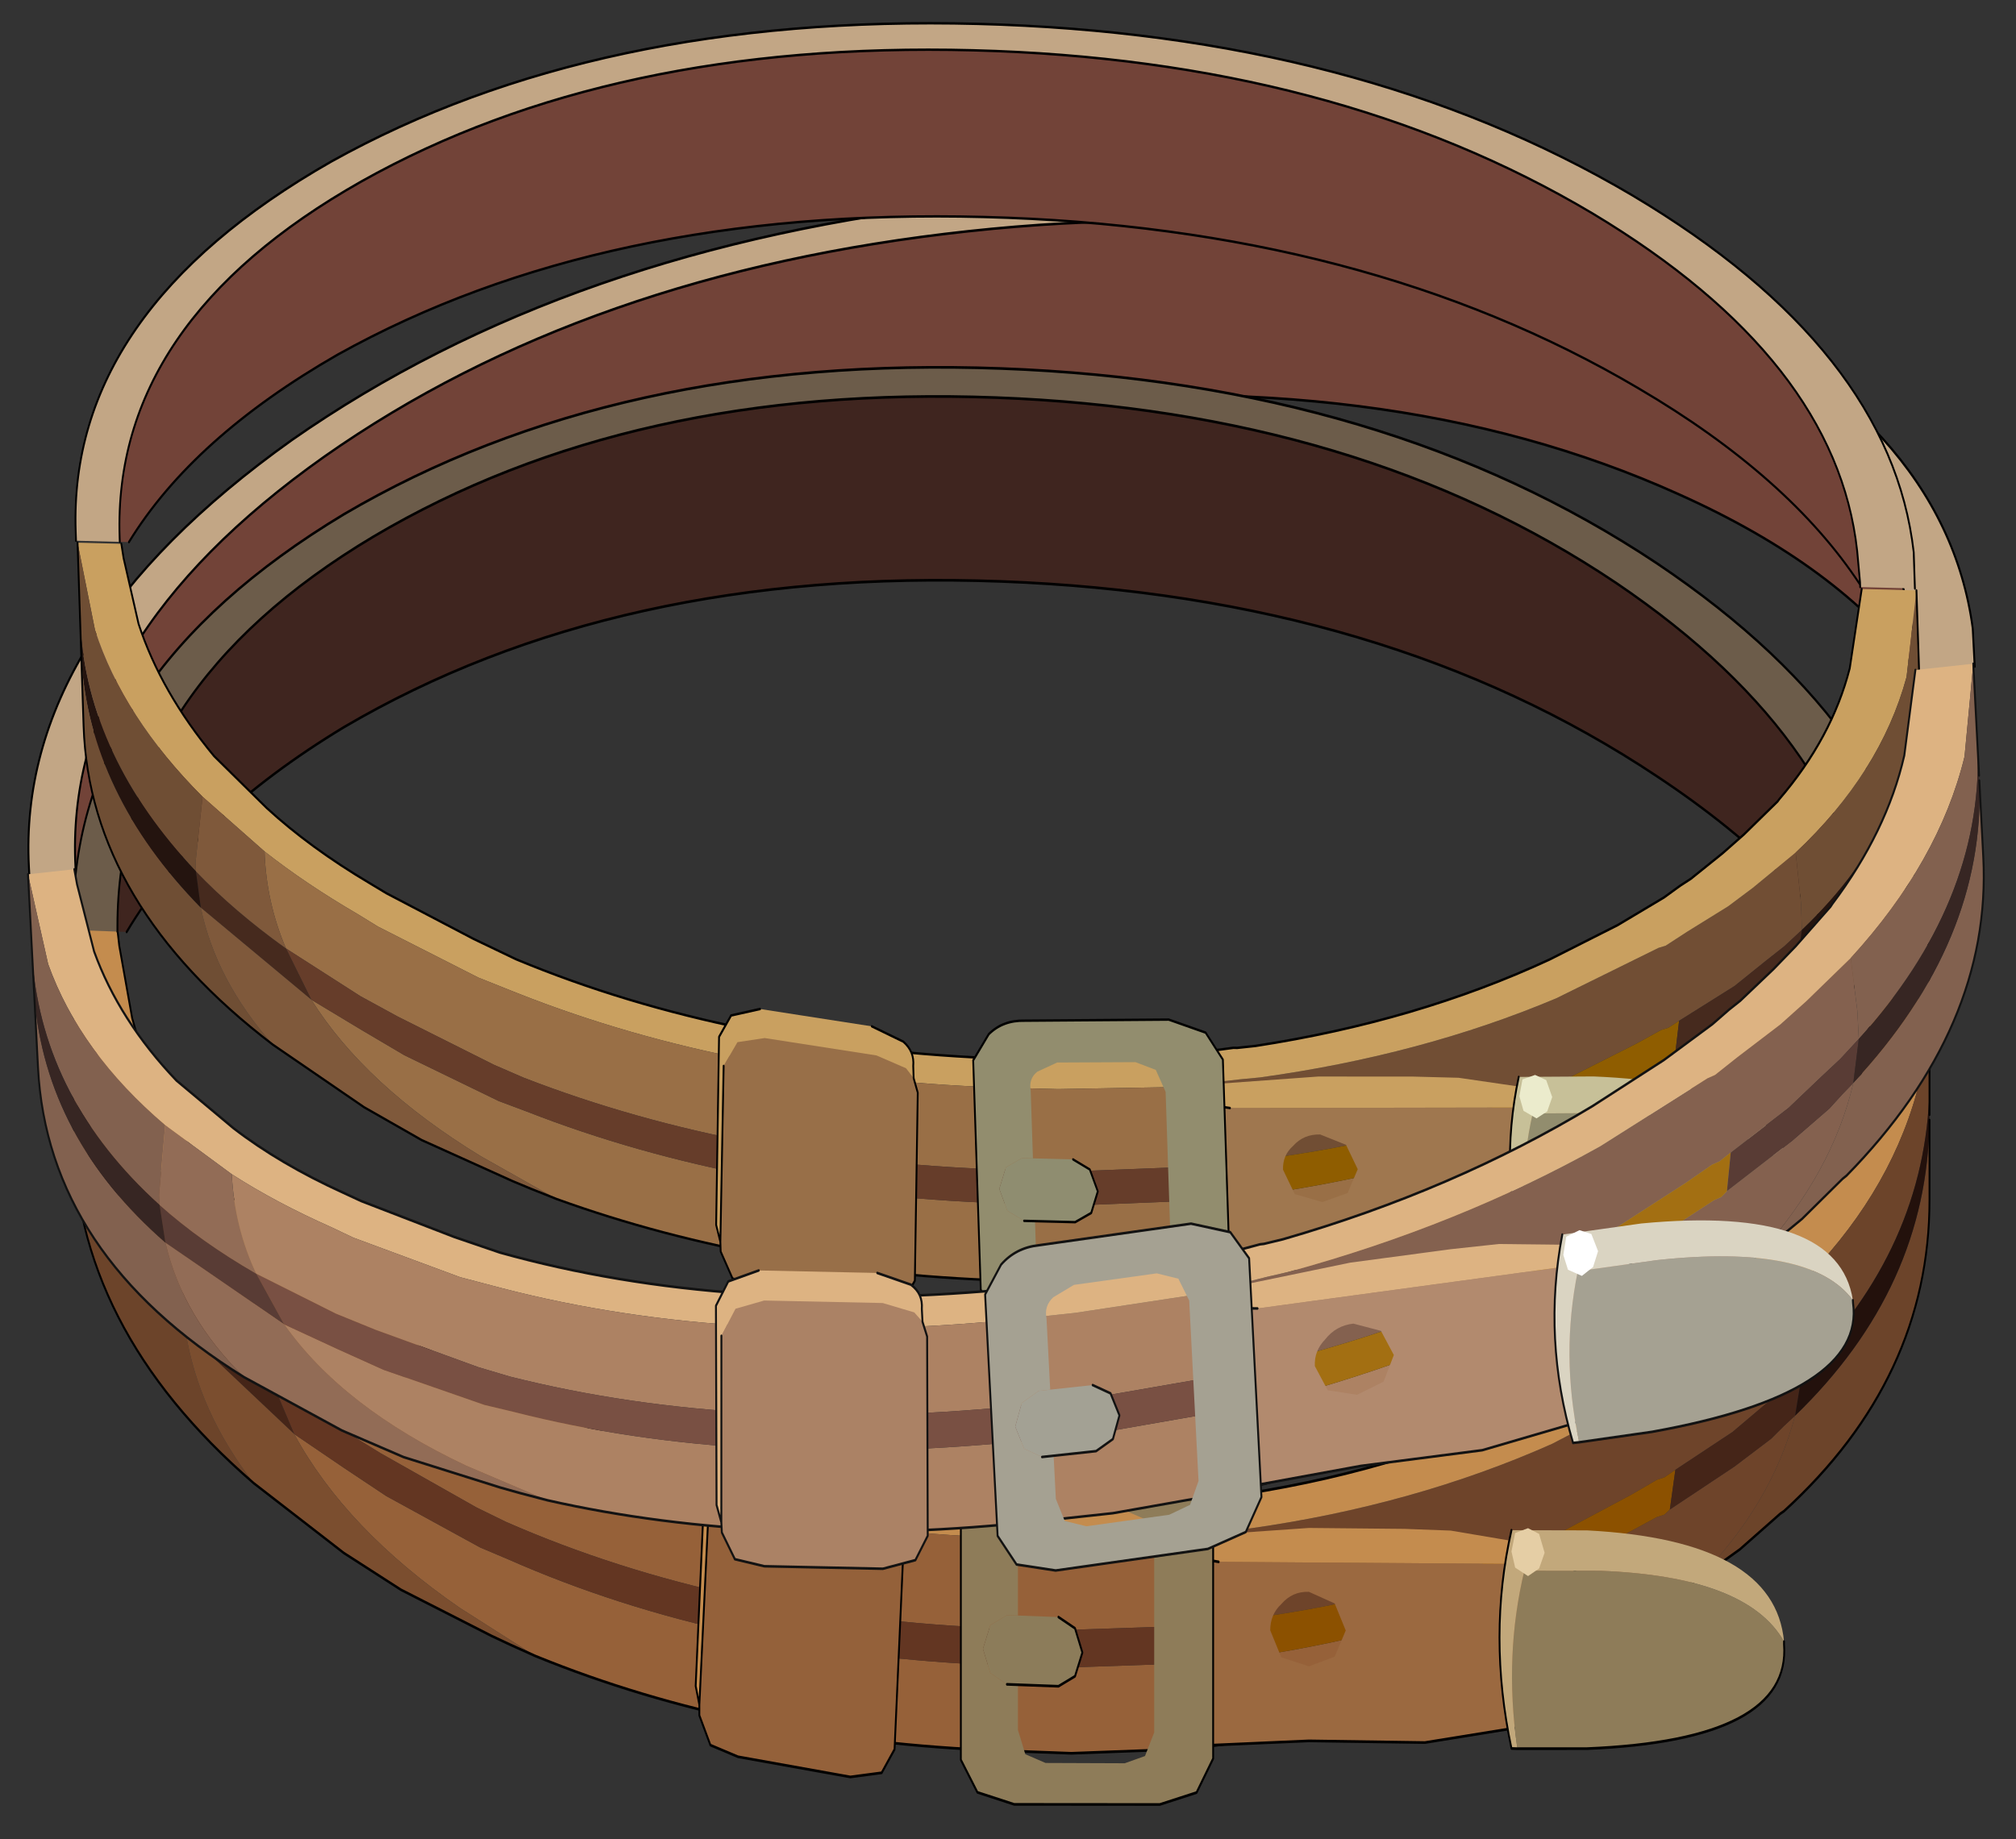 <?xml version="1.0"?>
<svg xmlns="http://www.w3.org/2000/svg" xmlns:xlink="http://www.w3.org/1999/xlink" width="46.8px" height="42.7px"><rect width="100%" height="100%" fill="#333333" stroke="none"/><g transform="matrix(1, 0, 0, 1, -251.55, -178.6)"><use xlink:href="#object-0" width="50.4" height="15.8" transform="matrix(0.855, 0.032, 0, 1.236, 253.25, 200.15)"/><use xlink:href="#object-1" width="50.4" height="11.2" transform="matrix(0.896, -0.097, 0.061, 1.18, 251.55, 185.75)"/><use xlink:href="#object-2" width="50.4" height="11.2" transform="matrix(0.855, 0.032, 0, 1.236, 253.25, 186.35)"/><use xlink:href="#object-3" width="50.4" height="15.8" transform="matrix(0.847, 0.022, 0.037, 1.121, 253.35, 191.2)"/><use xlink:href="#object-4" width="50.4" height="15.8" transform="matrix(0.896, -0.097, 0.061, 1.18, 252.2, 198.9)"/><use xlink:href="#object-5" width="50.4" height="11.2" transform="matrix(0.847, 0.022, 0.037, 1.121, 252.9, 178.6)"/></g><defs><g transform="matrix(1, 0, 0, 1, 25.2, 7.4)" id="object-0"><path fill-rule="evenodd" fill="#6e442a" stroke="none" d="M4.25 3.3L4.8 3.25L6.2 3.1L6.75 3.05Q11.2 2.5 14.95 1.25L17.8 0.15L18 0.1L18.3 -0.05L18.6 -0.2L19.75 -0.75L20.45 -1.15L21.25 -1.65L21.65 -1.9L21.75 -0.85L21.75 -0.3L21.25 0.05L20.75 0.35L19.85 0.9L18.3 1.65L18 1.8L17.8 1.85L17.1 2.15L15.2 2.9Q11.5 4.15 7.1 4.7L6.6 4.75L6.2 4.8L4.8 4.95L4.55 4.95L4.25 3.3M18.9 3.7L18 4.1L17.9 4.15L17.8 4.15L15.55 5.05Q11.9 6.35 7.6 6.95L7.15 7L6.95 7Q10.1 6.35 12.75 5.1Q14.55 4.3 15.8 3.35L17.8 2.55L18 2.5L18.15 2.4L19.9 1.55L20.9 1L21.25 0.75L21.55 0.55Q20.9 2.25 18.9 3.7"/><path fill-rule="evenodd" fill="#c48c4e" stroke="none" d="M21.65 -1.9L21.25 -1.65L20.45 -1.15L19.75 -0.75L18.6 -0.2L18.3 -0.05L18 0.1L17.8 0.15L14.95 1.25Q11.2 2.5 6.75 3.05L6.2 3.1L4.8 3.25L4.25 3.3L1.2 3.4L0.8 3.4L0 3.4Q-7.55 3.4 -13.55 1.7L-14.6 1.4L-17.3 0.4L-17.85 0.15Q-19.25 -0.45 -20.35 -1.1L-22 -2.2Q-24.1 -3.8 -24.8 -5.6L-25.2 -7.4L-24 -7.4L-23.95 -7.1L-23.6 -5.75Q-23.05 -4.35 -21.65 -3.05L-20.25 -2Q-19.1 -1.2 -17.5 -0.5L-17.05 -0.3L-14.7 0.6L-13.55 1Q-7.7 2.75 -0.15 2.8L0.8 2.8L1.1 2.8L4.15 2.65L4.8 2.6L6.05 2.45L6.15 2.45L6.65 2.4Q11.1 1.8 14.8 0.45L16.7 -0.3L18 -0.9L18.45 -1.15L18.75 -1.3L19.65 -1.85L20.25 -2.25L21.2 -2.95L21.25 -3Q22.75 -4.3 23.3 -5.75L23.7 -7.4L25.2 -7.4L24.85 -5.6Q24.05 -3.6 21.65 -1.9"/><path fill-rule="evenodd" fill="#966139" stroke="none" d="M4.25 3.3L4.55 4.95L1.5 5.1L0.8 5.1L0 5.1Q-7.5 5.1 -13.45 3.45L-14.25 3.2L-16.85 2.25L-17.85 1.85L-19.85 0.9Q-20.35 -0.05 -20.35 -1.1Q-19.25 -0.45 -17.85 0.15L-17.3 0.4L-14.6 1.4L-13.55 1.7Q-7.55 3.4 0 3.4L0.8 3.4L1.2 3.4L4.25 3.3M6.95 7L6.25 7.1L4.95 7.25L4.8 7.25L1.9 7.4L0.8 7.4L0 7.4Q-7 7.4 -12.65 5.95L-14.7 5.1Q-17.8 3.7 -19.2 1.95L-17.85 2.55L-16.7 3.05L-14.15 3.95L-13.4 4.15Q-7.5 5.8 0 5.8L0.8 5.8L1.65 5.8L4.65 5.65L4.8 5.65L6.2 5.5L6.75 5.45L7.25 5.4Q11.6 4.8 15.3 3.55L15.8 3.35Q14.55 4.3 12.75 5.1Q10.1 6.35 6.95 7"/><path fill-rule="evenodd" fill="#633622" stroke="none" d="M4.55 4.95L4.8 4.95L6.2 4.8L6.2 5.5L4.8 5.65L4.65 5.65L1.65 5.8L0.8 5.8L0 5.8Q-7.5 5.8 -13.4 4.15L-14.15 3.95L-16.7 3.05L-17.85 2.55L-19.2 1.95L-19.85 0.9L-17.85 1.85L-16.85 2.25L-14.25 3.2L-13.45 3.45Q-7.5 5.1 0 5.1L0.8 5.1L1.5 5.1L4.55 4.95"/><path fill-rule="evenodd" fill="#8c5100" stroke="none" d="M6.2 4.8L6.6 4.75L7.1 4.7Q11.5 4.15 15.2 2.9L17.1 2.15L17.8 1.85L18 1.8L18.3 1.65L18.15 2.4L18 2.5L17.8 2.55L15.8 3.35L15.3 3.55Q11.6 4.8 7.25 5.4L6.75 5.45L6.2 5.5L6.2 4.8"/><path fill-rule="evenodd" fill="#452518" stroke="none" d="M18.3 1.65L19.85 0.9L20.75 0.35L21.25 0.05L21.75 -0.3L21.55 0.55L21.25 0.75L20.9 1L19.9 1.55L18.15 2.4L18.3 1.65M-22.25 -0.65Q-21.25 0.15 -19.85 0.9L-19.2 1.95L-22.15 0.1L-22.25 -0.65"/><path fill-rule="evenodd" fill="#6c442a" stroke="none" d="M21.75 -0.3L21.75 -0.85L21.65 -1.9Q24.05 -3.6 24.85 -5.6L25.2 -7.4L25.2 -5.7Q25.1 -2.7 21.75 -0.3M-25.2 -7.4L-24.8 -5.6Q-24.1 -3.8 -22 -2.2L-22.25 -0.85L-22.25 -0.65Q-25.1 -2.95 -25.2 -5.7L-25.2 -7.4M25.2 -5.1L25.2 -3.6Q25.2 -0.25 21.25 2.35L21.15 2.4L20.05 3.1L18.9 3.7Q20.9 2.25 21.55 0.55Q25.15 -1.95 25.2 -5.1M-20.3 2.9Q-25.2 0.1 -25.2 -3.6L-25.2 -3.9L-25.2 -5Q-25.1 -2.2 -22.15 0.1Q-21.8 1.6 -20.3 2.9"/><path fill-rule="evenodd" fill="#7b4e2f" stroke="none" d="M-22 -2.2L-20.35 -1.1Q-20.35 -0.05 -19.85 0.9Q-21.25 0.15 -22.25 -0.65L-22.25 -0.85L-22 -2.2M-12.65 5.95L-13.35 5.75L-13.85 5.6L-16.3 4.8L-17.85 4.15L-20.3 2.9Q-21.8 1.6 -22.15 0.1L-19.2 1.95Q-17.8 3.7 -14.7 5.1L-12.65 5.95"/><path fill-rule="evenodd" fill="#23110c" stroke="none" d="M25.2 -5.7L25.2 -5.2L25.2 -5.1Q25.15 -1.95 21.55 0.55L21.75 -0.3Q25.1 -2.7 25.2 -5.7M-25.2 -5L-25.2 -5.7Q-25.1 -2.95 -22.25 -0.65L-22.15 0.1Q-25.1 -2.2 -25.2 -5"/><path fill="none" stroke="#000000" stroke-width="0.05" stroke-linecap="round" stroke-linejoin="round" d="M23.7 -7.4L23.3 -5.75Q22.75 -4.3 21.25 -3L21.2 -2.95L20.25 -2.25L19.65 -1.85L18.75 -1.3L18.45 -1.15L18 -0.9L16.7 -0.3L14.8 0.45Q11.1 1.8 6.65 2.4L6.15 2.45L6.05 2.45L4.8 2.6L4.15 2.65L1.1 2.8L0.8 2.8L-0.15 2.8Q-7.7 2.75 -13.55 1L-14.7 0.6L-17.05 -0.3L-17.5 -0.5Q-19.1 -1.2 -20.25 -2L-21.65 -3.05Q-23.05 -4.35 -23.6 -5.75L-23.95 -7.1L-24 -7.4M25.2 -5.7L25.2 -5.2M25.2 -5.1L25.2 -3.6Q25.2 -0.25 21.25 2.35L21.15 2.4L20.05 3.1L18.9 3.7L18 4.1L17.9 4.15L17.8 4.15L15.55 5.05Q11.9 6.35 7.6 6.95L7.15 7L6.95 7L6.25 7.1L4.95 7.25L4.8 7.25L1.9 7.4L0.8 7.4L0 7.4Q-7 7.4 -12.65 5.95L-13.35 5.75L-13.85 5.6L-16.3 4.8L-17.85 4.15L-20.3 2.9Q-25.2 0.1 -25.2 -3.6L-25.2 -3.9L-25.2 -5L-25.2 -5.7L-25.2 -7.4M25.2 -7.4L25.2 -5.7"/><path fill-rule="evenodd" fill="#9b6940" stroke="none" d="M15.45 3.5L15.6 3.65L15.7 3.85L15.7 5.85Q15.65 6.2 14.4 6.55L11.5 6.95L8.35 7L4.8 7.2L4.8 3.6L5.9 3.7L15.45 3.5M12.2 2.95L10.95 2.95L11.5 2.95L12.2 2.95M9.05 5.4L9.35 4.9L9.05 4.4L8.35 4.2Q7.9 4.2 7.6 4.45Q7.3 4.65 7.3 4.95L7.6 5.45L8.35 5.6L9.05 5.4"/><path fill-rule="evenodd" fill="#c48c4e" stroke="none" d="M15.45 3.5L5.9 3.7L4.8 3.6L4.8 3.3L5.65 3.2L8.35 3L10.95 2.95L12.2 2.95L14.4 3.15L15.45 3.5M-3.85 2.2L-3 2.5Q-2.7 2.7 -2.75 3L-2.75 3.25L-2.95 3.05L-3.75 2.8L-6.8 2.5L-7.55 2.6L-7.95 3.1L-8.2 6.75L-8.3 6.4L-8.05 2.5L-7.7 2.05L-6.9 1.9L-3.85 2.2"/><path fill-rule="evenodd" fill="#94613a" stroke="none" d="M-8.2 6.75L-7.95 3.1L-7.55 2.6L-6.8 2.5L-3.75 2.8L-2.95 3.05L-2.75 3.25L-2.65 3.55L-2.9 7.45L-3.25 7.9L-4.1 8L-7.15 7.7L-7.9 7.5L-8.2 6.95L-8.2 6.75"/><path fill="none" stroke="#000000" stroke-width="0.05" stroke-linecap="round" stroke-linejoin="round" d="M4.8 7.2L8.35 7L11.5 6.95L14.4 6.55Q15.65 6.2 15.7 5.85L15.7 3.85L15.6 3.65L15.45 3.5M5.9 3.7L4.8 3.6M-2.75 3.25L-2.75 3Q-2.7 2.7 -3 2.5L-3.85 2.2M-6.9 1.9L-7.7 2.05L-8.05 2.5L-8.3 6.4L-8.2 6.75L-7.95 3.1M-2.75 3.25L-2.65 3.55L-2.9 7.45L-3.25 7.9L-4.1 8L-7.15 7.7L-7.9 7.5L-8.2 6.95L-8.2 6.75"/><path fill-rule="evenodd" fill="#8e7c59" stroke="none" d="M21.25 4.8L21.25 4.85Q21.45 6.65 15.9 6.95L14 7L14 6.95Q13.65 5.25 14.2 3.65L16.25 3.6Q20.25 3.6 21.25 4.8"/><path fill-rule="evenodd" fill="#c2a87b" stroke="none" d="M14 7L13.85 7Q13.2 4.9 13.85 2.9L15.9 2.85Q21 2.9 21.25 4.8Q20.25 3.6 16.25 3.6L14.2 3.65Q13.65 5.25 14 6.95L14 7"/><path fill="none" stroke="#000000" stroke-width="0.05" stroke-linecap="round" stroke-linejoin="round" d="M21.25 4.8L21.25 4.85Q21.45 6.65 15.9 6.95L14 7L13.85 7Q13.2 4.9 13.85 2.9"/><path fill-rule="evenodd" fill="#e5cea5" stroke="none" d="M13.95 2.95L14.3 2.85L14.6 2.95L14.75 3.3L14.6 3.6L14.3 3.75L13.95 3.6L13.85 3.3L13.95 2.95"/><path fill-rule="evenodd" fill="#8e7c59" stroke="none" d="M5.3 2.15L5.75 2.7L5.75 7.4L5.3 8.05L4.3 8.3L0.35 8.4L-0.65 8.2L-1.1 7.6L-1.1 2.85L-0.65 2.3Q-0.25 2 0.35 2L4.3 1.9L5.3 2.15M0.45 6.15L0.45 7L0.65 7.45L1.2 7.6L3.35 7.55L3.9 7.4L4.15 6.95L4.15 3.4L3.9 2.95L3.35 2.8L1.2 2.85L0.65 3.05Q0.4 3.2 0.45 3.45L0.45 4.85L0.15 4.85L-0.3 5.05L-0.5 5.5L-0.3 5.95L0.15 6.15L0.45 6.15"/><path fill-rule="evenodd" fill="#8c7c5a" stroke="none" d="M0.45 4.85L1.55 4.85L2 5.05L2.2 5.5L2 5.95L1.55 6.15L0.45 6.15L0.15 6.15L-0.3 5.95L-0.5 5.5L-0.3 5.05L0.15 4.85L0.45 4.85"/><path fill="none" stroke="#000000" stroke-width="0.05" stroke-linecap="round" stroke-linejoin="round" d="M5.3 2.15L4.3 1.9L0.35 2Q-0.25 2 -0.65 2.3L-1.1 2.85L-1.1 7.6L-0.65 8.2L0.35 8.4L4.3 8.3L5.3 8.05L5.75 7.4L5.75 2.7L5.3 2.15M1.55 4.85L2 5.05L2.2 5.5L2 5.95L1.55 6.15L0.45 6.15L0.15 6.15"/></g><g transform="matrix(1, 0, 0, 1, 25.2, 5.6)" id="object-1"><path fill-rule="evenodd" fill="#c2a685" stroke="none" d="M23.7 5.55L23.7 5.5L23.65 4.85Q23.25 0.9 16.7 -2Q9.75 -5.05 -0.15 -5.05Q-10.05 -5.05 -17.05 -2Q-24 1.05 -24 5.5L-24 5.6L-25.2 5.6L-25.2 5.4Q-25.2 0.85 -17.85 -2.4Q-10.45 -5.6 0 -5.6Q10.45 -5.6 17.8 -2.4Q24.75 0.65 25.2 4.85L25.2 5.3L25.2 5.6L23.7 5.6L23.7 5.55"/><path fill-rule="evenodd" fill="#724338" stroke="none" d="M-24 5.6L-24 5.5Q-24 1.05 -17.05 -2Q-10.05 -5.05 -0.15 -5.05Q9.75 -5.05 16.7 -2Q23.25 0.9 23.65 4.85L23.7 5.5L23.7 5.55Q21.85 3.35 17.8 1.6Q10.45 -1.6 0 -1.6Q-10.45 -1.6 -17.85 1.6Q-21.9 3.4 -23.75 5.6L-24 5.6"/><path fill="none" stroke="#000000" stroke-width="0.05" stroke-linecap="round" stroke-linejoin="round" d="M-24 5.6L-24 5.5Q-24 1.05 -17.05 -2Q-10.05 -5.05 -0.15 -5.05Q9.75 -5.05 16.7 -2Q23.25 0.9 23.65 4.85L23.7 5.5L23.7 5.55L23.7 5.6M25.2 5.6L25.2 5.3L25.2 4.85Q24.75 0.65 17.8 -2.4Q10.45 -5.6 0 -5.6Q-10.45 -5.6 -17.85 -2.4Q-25.2 0.85 -25.2 5.4L-25.2 5.6M-23.75 5.6Q-21.9 3.4 -17.85 1.6Q-10.45 -1.6 0 -1.6Q10.45 -1.6 17.8 1.6Q21.85 3.35 23.7 5.55"/></g><g transform="matrix(1, 0, 0, 1, 25.2, 5.6)" id="object-2"><path fill-rule="evenodd" fill="#6c5c4a" stroke="none" d="M23.7 5.55L23.7 5.5L23.65 4.85Q23.25 0.9 16.7 -2Q9.75 -5.05 -0.15 -5.05Q-10.05 -5.05 -17.05 -2Q-24 1.05 -24 5.5L-24 5.6L-25.2 5.6L-25.2 5.4Q-25.2 0.85 -17.85 -2.4Q-10.45 -5.6 0 -5.6Q10.45 -5.6 17.8 -2.4Q24.75 0.65 25.2 4.85L25.2 5.3L25.2 5.6L23.7 5.6L23.7 5.55"/><path fill-rule="evenodd" fill="#3f251f" stroke="none" d="M-24 5.6L-24 5.5Q-24 1.05 -17.05 -2Q-10.05 -5.05 -0.15 -5.05Q9.75 -5.05 16.7 -2Q23.25 0.9 23.65 4.85L23.7 5.5L23.7 5.55Q21.85 3.35 17.8 1.6Q10.45 -1.6 0 -1.6Q-10.45 -1.6 -17.85 1.6Q-21.9 3.4 -23.75 5.6L-24 5.6"/><path fill="none" stroke="#000000" stroke-width="0.05" stroke-linecap="round" stroke-linejoin="round" d="M-24 5.6L-24 5.5Q-24 1.05 -17.05 -2Q-10.05 -5.05 -0.15 -5.05Q9.75 -5.05 16.7 -2Q23.25 0.9 23.65 4.85L23.7 5.5L23.7 5.55L23.7 5.6M25.2 5.6L25.2 5.3L25.2 4.85Q24.75 0.65 17.8 -2.4Q10.45 -5.6 0 -5.6Q-10.45 -5.6 -17.85 -2.4Q-25.2 0.85 -25.2 5.4L-25.2 5.6M-23.75 5.6Q-21.9 3.4 -17.85 1.6Q-10.45 -1.6 0 -1.6Q10.45 -1.6 17.8 1.6Q21.85 3.35 23.7 5.55"/></g><g transform="matrix(1, 0, 0, 1, 25.2, 7.4)" id="object-3"><path fill-rule="evenodd" fill="#714e34" stroke="none" d="M4.25 3.3L4.8 3.25L6.2 3.1L6.75 3.05Q11.2 2.5 14.95 1.25L17.8 0.15L18 0.1L18.3 -0.05L18.6 -0.2L19.75 -0.75L20.45 -1.15L21.25 -1.65L21.65 -1.9L21.75 -0.85L21.75 -0.3L21.25 0.05L20.75 0.35L19.85 0.9L18.3 1.65L18 1.8L17.8 1.85L17.1 2.15L15.2 2.9Q11.5 4.15 7.1 4.7L6.6 4.75L6.2 4.8L4.8 4.95L4.55 4.95L4.25 3.3M18.9 3.7L18 4.1L17.9 4.15L17.8 4.15L15.55 5.05Q11.9 6.35 7.6 6.95L7.15 7L6.95 7Q10.1 6.35 12.75 5.1Q14.55 4.3 15.8 3.35L17.8 2.55L18 2.5L18.15 2.4L19.9 1.55L20.9 1L21.25 0.75L21.55 0.55Q20.9 2.25 18.9 3.7"/><path fill-rule="evenodd" fill="#c9a060" stroke="none" d="M21.65 -1.9L21.25 -1.65L20.45 -1.15L19.75 -0.75L18.6 -0.2L18.3 -0.05L18 0.1L17.8 0.15L14.95 1.25Q11.2 2.5 6.75 3.05L6.2 3.1L4.8 3.25L4.25 3.3L1.2 3.4L0.8 3.4L0 3.4Q-7.55 3.4 -13.55 1.7L-14.6 1.4L-17.3 0.4L-17.85 0.15Q-19.25 -0.45 -20.35 -1.1L-22 -2.2Q-24.1 -3.8 -24.8 -5.6L-25.2 -7.4L-24 -7.4L-23.95 -7.1L-23.6 -5.75Q-23.05 -4.35 -21.65 -3.05L-20.25 -2Q-19.1 -1.2 -17.5 -0.5L-17.05 -0.3L-14.7 0.6L-13.55 1Q-7.7 2.75 -0.15 2.8L0.8 2.8L1.1 2.8L4.15 2.65L4.8 2.6L6.05 2.45L6.15 2.45L6.65 2.4Q11.1 1.8 14.8 0.45L16.7 -0.3L18 -0.9L18.45 -1.15L18.75 -1.3L19.65 -1.85L20.25 -2.25L21.2 -2.95L21.25 -3Q22.75 -4.3 23.3 -5.75L23.7 -7.4L25.2 -7.4L24.85 -5.6Q24.05 -3.6 21.65 -1.9"/><path fill-rule="evenodd" fill="#996f46" stroke="none" d="M4.25 3.3L4.55 4.95L1.5 5.1L0.8 5.1L0 5.1Q-7.5 5.1 -13.45 3.45L-14.25 3.2L-16.85 2.25L-17.85 1.85L-19.85 0.9Q-20.35 -0.05 -20.35 -1.1Q-19.25 -0.45 -17.85 0.15L-17.3 0.4L-14.6 1.4L-13.55 1.7Q-7.55 3.4 0 3.4L0.8 3.4L1.2 3.4L4.25 3.3M6.95 7L6.25 7.1L4.95 7.25L4.8 7.25L1.9 7.4L0.8 7.4L0 7.4Q-7 7.4 -12.65 5.95L-14.7 5.1Q-17.8 3.7 -19.2 1.95L-17.85 2.55L-16.7 3.05L-14.15 3.95L-13.4 4.15Q-7.5 5.8 0 5.8L0.8 5.8L1.65 5.8L4.65 5.65L4.8 5.65L6.2 5.5L6.75 5.45L7.25 5.4Q11.6 4.8 15.3 3.55L15.8 3.35Q14.55 4.3 12.75 5.1Q10.1 6.35 6.95 7"/><path fill-rule="evenodd" fill="#663d2a" stroke="none" d="M4.55 4.95L4.8 4.95L6.2 4.8L6.2 5.5L4.8 5.65L4.65 5.65L1.65 5.8L0.8 5.8L0 5.8Q-7.5 5.8 -13.4 4.15L-14.15 3.95L-16.7 3.05L-17.85 2.55L-19.2 1.95L-19.85 0.9L-17.85 1.85L-16.85 2.25L-14.25 3.2L-13.45 3.45Q-7.5 5.1 0 5.1L0.8 5.1L1.5 5.1L4.55 4.95"/><path fill-rule="evenodd" fill="#8f5d00" stroke="none" d="M6.2 4.8L6.6 4.75L7.1 4.7Q11.5 4.15 15.2 2.9L17.1 2.15L17.8 1.85L18 1.8L18.3 1.65L18.15 2.4L18 2.5L17.8 2.55L15.8 3.35L15.3 3.55Q11.6 4.8 7.25 5.4L6.75 5.45L6.2 5.5L6.2 4.8"/><path fill-rule="evenodd" fill="#462a1e" stroke="none" d="M18.3 1.65L19.85 0.9L20.75 0.35L21.25 0.05L21.75 -0.3L21.55 0.55L21.25 0.75L20.9 1L19.9 1.55L18.15 2.4L18.3 1.65M-22.25 -0.65Q-21.25 0.15 -19.85 0.9L-19.2 1.95L-22.15 0.1L-22.25 -0.65"/><path fill-rule="evenodd" fill="#6f4e34" stroke="none" d="M21.75 -0.3L21.75 -0.85L21.65 -1.9Q24.05 -3.6 24.85 -5.6L25.2 -7.4L25.2 -5.7Q25.1 -2.7 21.75 -0.3M-25.2 -7.4L-24.8 -5.6Q-24.1 -3.8 -22 -2.2L-22.25 -0.85L-22.25 -0.65Q-25.1 -2.95 -25.2 -5.7L-25.2 -7.4M25.2 -5.1L25.2 -3.6Q25.2 -0.25 21.25 2.35L21.15 2.4L20.05 3.1L18.9 3.7Q20.9 2.25 21.55 0.55Q25.15 -1.95 25.2 -5.1M-20.3 2.9Q-25.2 0.1 -25.2 -3.6L-25.2 -3.9L-25.2 -5Q-25.1 -2.2 -22.15 0.1Q-21.8 1.6 -20.3 2.9"/><path fill-rule="evenodd" fill="#7f593b" stroke="none" d="M-22 -2.2L-20.35 -1.1Q-20.35 -0.05 -19.85 0.9Q-21.25 0.15 -22.25 -0.65L-22.25 -0.85L-22 -2.2M-12.65 5.95L-13.35 5.75L-13.85 5.6L-16.3 4.8L-17.85 4.15L-20.3 2.9Q-21.8 1.6 -22.15 0.1L-19.2 1.95Q-17.8 3.7 -14.7 5.1L-12.65 5.95"/><path fill-rule="evenodd" fill="#24140f" stroke="none" d="M25.2 -5.7L25.2 -5.2L25.2 -5.1Q25.15 -1.95 21.55 0.55L21.75 -0.3Q25.1 -2.7 25.2 -5.7M-25.2 -5L-25.2 -5.7Q-25.1 -2.95 -22.25 -0.65L-22.15 0.1Q-25.1 -2.2 -25.2 -5"/><path fill="none" stroke="#000000" stroke-width="0.05" stroke-linecap="round" stroke-linejoin="round" d="M23.7 -7.4L23.3 -5.75Q22.75 -4.3 21.25 -3L21.2 -2.95L20.25 -2.25L19.65 -1.85L18.75 -1.3L18.45 -1.15L18 -0.9L16.7 -0.3L14.8 0.45Q11.1 1.8 6.65 2.4L6.15 2.45L6.05 2.45L4.8 2.6L4.15 2.65L1.1 2.8L0.8 2.8L-0.15 2.8Q-7.7 2.75 -13.55 1L-14.7 0.6L-17.05 -0.3L-17.5 -0.5Q-19.1 -1.2 -20.25 -2L-21.65 -3.05Q-23.05 -4.35 -23.6 -5.75L-23.95 -7.1L-24 -7.4M25.2 -5.7L25.2 -5.2M25.2 -5.1L25.2 -3.6Q25.2 -0.25 21.25 2.35L21.15 2.4L20.05 3.1L18.9 3.7L18 4.1L17.9 4.15L17.8 4.15L15.55 5.05Q11.9 6.35 7.6 6.95L7.15 7L6.95 7L6.25 7.1L4.95 7.25L4.8 7.25L1.9 7.4L0.8 7.4L0 7.4Q-7 7.4 -12.65 5.95L-13.35 5.75L-13.85 5.6L-16.3 4.8L-17.85 4.15L-20.3 2.9Q-25.2 0.1 -25.2 -3.6L-25.2 -3.9L-25.2 -5L-25.2 -5.7L-25.2 -7.4M25.2 -7.4L25.2 -5.7"/><path fill-rule="evenodd" fill="#9f774f" stroke="none" d="M15.45 3.5L15.6 3.65L15.7 3.85L15.7 5.85Q15.65 6.2 14.4 6.55L11.5 6.95L8.35 7L4.8 7.2L4.8 3.6L5.9 3.7L15.45 3.5M12.2 2.95L10.95 2.95L11.5 2.95L12.2 2.95M9.05 5.4L9.35 4.9L9.05 4.4L8.35 4.2Q7.9 4.2 7.6 4.45Q7.3 4.65 7.3 4.95L7.6 5.45L8.35 5.6L9.05 5.4"/><path fill-rule="evenodd" fill="#c9a060" stroke="none" d="M15.45 3.5L5.9 3.7L4.8 3.6L4.8 3.3L5.65 3.2L8.35 3L10.95 2.95L12.2 2.95L14.4 3.15L15.45 3.5M-3.85 2.2L-3 2.5Q-2.7 2.7 -2.75 3L-2.75 3.25L-2.95 3.05L-3.75 2.8L-6.8 2.5L-7.55 2.6L-7.95 3.1L-8.2 6.75L-8.3 6.4L-8.05 2.5L-7.7 2.05L-6.9 1.9L-3.85 2.2"/><path fill-rule="evenodd" fill="#986f48" stroke="none" d="M-8.2 6.75L-7.95 3.1L-7.55 2.6L-6.8 2.5L-3.75 2.8L-2.95 3.05L-2.75 3.25L-2.65 3.55L-2.9 7.45L-3.25 7.9L-4.1 8L-7.15 7.7L-7.9 7.5L-8.2 6.95L-8.2 6.75"/><path fill="none" stroke="#000000" stroke-width="0.05" stroke-linecap="round" stroke-linejoin="round" d="M4.8 7.2L8.35 7L11.5 6.95L14.4 6.55Q15.65 6.2 15.7 5.85L15.7 3.85L15.6 3.65L15.45 3.5M5.9 3.7L4.8 3.6M-2.75 3.25L-2.75 3Q-2.7 2.7 -3 2.5L-3.85 2.2M-6.9 1.9L-7.7 2.05L-8.05 2.5L-8.3 6.4L-8.2 6.75L-7.95 3.1M-2.75 3.25L-2.65 3.55L-2.9 7.45L-3.25 7.9L-4.1 8L-7.15 7.7L-7.9 7.5L-8.2 6.95L-8.2 6.75"/><path fill-rule="evenodd" fill="#928d6e" stroke="none" d="M21.25 4.8L21.25 4.85Q21.45 6.65 15.9 6.95L14 7L14 6.95Q13.65 5.25 14.2 3.65L16.25 3.6Q20.25 3.6 21.25 4.8"/><path fill-rule="evenodd" fill="#c7c098" stroke="none" d="M14 7L13.85 7Q13.2 4.9 13.85 2.9L15.9 2.85Q21 2.9 21.25 4.8Q20.25 3.6 16.25 3.6L14.2 3.65Q13.65 5.25 14 6.95L14 7"/><path fill="none" stroke="#000000" stroke-width="0.05" stroke-linecap="round" stroke-linejoin="round" d="M21.25 4.8L21.25 4.85Q21.45 6.65 15.9 6.95L14 7L13.85 7Q13.2 4.9 13.85 2.9"/><path fill-rule="evenodd" fill="#ebebcc" stroke="none" d="M13.95 2.95L14.3 2.85L14.6 2.95L14.75 3.3L14.6 3.6L14.3 3.75L13.95 3.6L13.85 3.3L13.95 2.95"/><path fill-rule="evenodd" fill="#928d6e" stroke="none" d="M5.3 2.15L5.75 2.7L5.75 7.4L5.3 8.05L4.3 8.3L0.35 8.4L-0.65 8.2L-1.1 7.6L-1.1 2.85L-0.65 2.3Q-0.25 2 0.35 2L4.3 1.9L5.3 2.15M0.45 6.15L0.45 7L0.65 7.45L1.2 7.6L3.35 7.55L3.9 7.4L4.15 6.95L4.15 3.4L3.9 2.95L3.35 2.8L1.2 2.85L0.65 3.05Q0.4 3.2 0.45 3.45L0.45 4.85L0.15 4.85L-0.3 5.05L-0.5 5.5L-0.3 5.95L0.15 6.15L0.45 6.15"/><path fill-rule="evenodd" fill="#8f8d70" stroke="none" d="M0.45 4.85L1.55 4.85L2 5.05L2.2 5.5L2 5.95L1.55 6.15L0.45 6.15L0.15 6.15L-0.3 5.95L-0.5 5.5L-0.3 5.05L0.15 4.85L0.45 4.85"/><path fill="none" stroke="#000000" stroke-width="0.05" stroke-linecap="round" stroke-linejoin="round" d="M5.3 2.15L4.3 1.9L0.35 2Q-0.25 2 -0.65 2.3L-1.1 2.85L-1.1 7.6L-0.65 8.2L0.35 8.4L4.3 8.3L5.3 8.05L5.75 7.4L5.75 2.7L5.3 2.15M1.55 4.85L2 5.05L2.2 5.5L2 5.95L1.55 6.15L0.45 6.15L0.15 6.15"/></g><g transform="matrix(1, 0, 0, 1, 25.2, 7.4)" id="object-4"><path fill-rule="evenodd" fill="#84614f" stroke="none" d="M4.25 3.3L4.8 3.25L6.2 3.1L6.75 3.05Q11.2 2.5 14.95 1.25L17.8 0.15L18 0.1L18.3 -0.05L18.6 -0.2L19.75 -0.75L20.45 -1.15L21.25 -1.65L21.65 -1.9L21.75 -0.85L21.75 -0.3L21.25 0.05L20.75 0.35L19.85 0.9L18.3 1.65L18 1.8L17.8 1.85L17.1 2.15L15.2 2.9Q11.5 4.15 7.1 4.7L6.6 4.75L6.2 4.8L4.8 4.95L4.55 4.95L4.25 3.3M18.9 3.7L18 4.1L17.9 4.15L17.8 4.15L15.55 5.05Q11.9 6.35 7.6 6.95L7.15 7L6.95 7Q10.1 6.35 12.75 5.1Q14.55 4.3 15.8 3.35L17.8 2.55L18 2.5L18.15 2.4L19.9 1.55L20.9 1L21.25 0.75L21.55 0.55Q20.9 2.25 18.9 3.7"/><path fill-rule="evenodd" fill="#ddb382" stroke="none" d="M21.65 -1.9L21.25 -1.65L20.45 -1.15L19.75 -0.75L18.6 -0.2L18.3 -0.05L18 0.1L17.8 0.15L14.95 1.25Q11.2 2.5 6.75 3.05L6.2 3.1L4.8 3.25L4.25 3.3L1.2 3.4L0.8 3.4L0 3.4Q-7.55 3.4 -13.55 1.7L-14.6 1.4L-17.3 0.4L-17.85 0.15Q-19.25 -0.45 -20.35 -1.1L-22 -2.2Q-24.1 -3.8 -24.8 -5.6L-25.2 -7.4L-24 -7.4L-23.95 -7.1L-23.6 -5.75Q-23.05 -4.35 -21.65 -3.05L-20.25 -2Q-19.1 -1.2 -17.5 -0.5L-17.05 -0.3L-14.7 0.6L-13.55 1Q-7.7 2.75 -0.15 2.8L0.8 2.8L1.1 2.8L4.15 2.65L4.8 2.6L6.05 2.45L6.15 2.45L6.65 2.4Q11.1 1.8 14.8 0.45L16.7 -0.3L18 -0.9L18.45 -1.15L18.75 -1.3L19.65 -1.85L20.25 -2.25L21.2 -2.95L21.25 -3Q22.75 -4.3 23.3 -5.75L23.7 -7.4L25.2 -7.4L24.85 -5.6Q24.05 -3.6 21.65 -1.9"/><path fill-rule="evenodd" fill="#ad8263" stroke="none" d="M4.25 3.3L4.55 4.95L1.5 5.1L0.8 5.1L0 5.1Q-7.5 5.1 -13.45 3.45L-14.25 3.2L-16.85 2.25L-17.85 1.85L-19.85 0.9Q-20.35 -0.05 -20.35 -1.1Q-19.25 -0.45 -17.85 0.15L-17.3 0.4L-14.6 1.4L-13.55 1.7Q-7.55 3.4 0 3.4L0.8 3.4L1.2 3.4L4.25 3.3M6.95 7L6.25 7.1L4.95 7.25L4.8 7.25L1.9 7.4L0.8 7.4L0 7.4Q-7 7.4 -12.65 5.95L-14.7 5.1Q-17.8 3.7 -19.2 1.95L-17.85 2.55L-16.7 3.05L-14.15 3.95L-13.4 4.15Q-7.5 5.8 0 5.8L0.8 5.8L1.65 5.8L4.65 5.65L4.8 5.65L6.2 5.5L6.75 5.45L7.25 5.4Q11.6 4.8 15.3 3.55L15.8 3.35Q14.55 4.3 12.75 5.1Q10.1 6.35 6.95 7"/><path fill-rule="evenodd" fill="#795043" stroke="none" d="M4.55 4.95L4.8 4.95L6.2 4.8L6.2 5.5L4.8 5.65L4.65 5.65L1.65 5.8L0.8 5.8L0 5.8Q-7.5 5.8 -13.4 4.15L-14.15 3.95L-16.7 3.05L-17.85 2.55L-19.2 1.95L-19.85 0.9L-17.85 1.85L-16.85 2.25L-14.25 3.2L-13.45 3.45Q-7.5 5.1 0 5.1L0.8 5.1L1.5 5.1L4.55 4.95"/><path fill-rule="evenodd" fill="#a36f12" stroke="none" d="M6.2 4.8L6.6 4.75L7.1 4.7Q11.5 4.15 15.2 2.9L17.1 2.15L17.8 1.85L18 1.8L18.3 1.65L18.15 2.4L18 2.5L17.8 2.55L15.8 3.35L15.3 3.55Q11.6 4.8 7.25 5.4L6.75 5.45L6.2 5.5L6.2 4.8"/><path fill-rule="evenodd" fill="#593c35" stroke="none" d="M18.3 1.65L19.85 0.9L20.75 0.35L21.25 0.05L21.75 -0.3L21.55 0.55L21.25 0.75L20.9 1L19.9 1.55L18.15 2.4L18.3 1.65M-22.25 -0.65Q-21.25 0.15 -19.85 0.9L-19.2 1.95L-22.15 0.1L-22.25 -0.65"/><path fill-rule="evenodd" fill="#82614f" stroke="none" d="M21.75 -0.3L21.75 -0.85L21.65 -1.9Q24.05 -3.6 24.85 -5.6L25.2 -7.4L25.2 -5.7Q25.1 -2.7 21.75 -0.3M-25.2 -7.4L-24.8 -5.6Q-24.1 -3.8 -22 -2.2L-22.25 -0.85L-22.25 -0.65Q-25.1 -2.95 -25.2 -5.7L-25.2 -7.4M25.2 -5.1L25.2 -3.6Q25.2 -0.25 21.25 2.35L21.15 2.4L20.05 3.1L18.9 3.7Q20.9 2.25 21.55 0.55Q25.15 -1.95 25.2 -5.1M-20.3 2.9Q-25.2 0.1 -25.2 -3.6L-25.2 -3.9L-25.2 -5Q-25.1 -2.2 -22.15 0.1Q-21.8 1.6 -20.3 2.9"/><path fill-rule="evenodd" fill="#926c56" stroke="none" d="M-22 -2.2L-20.35 -1.1Q-20.35 -0.05 -19.85 0.9Q-21.25 0.15 -22.25 -0.65L-22.25 -0.85L-22 -2.2M-12.65 5.95L-13.35 5.75L-13.85 5.6L-16.3 4.8L-17.85 4.15L-20.3 2.9Q-21.8 1.6 -22.15 0.1L-19.2 1.95Q-17.8 3.7 -14.7 5.1L-12.65 5.95"/><path fill-rule="evenodd" fill="#372623" stroke="none" d="M25.2 -5.7L25.2 -5.2L25.2 -5.1Q25.15 -1.95 21.55 0.55L21.75 -0.3Q25.1 -2.7 25.2 -5.7M-25.2 -5L-25.2 -5.7Q-25.1 -2.95 -22.25 -0.65L-22.15 0.1Q-25.1 -2.2 -25.2 -5"/><path fill="none" stroke="#121212" stroke-width="0.05" stroke-linecap="round" stroke-linejoin="round" d="M23.7 -7.4L23.3 -5.75Q22.75 -4.3 21.25 -3L21.2 -2.95L20.25 -2.25L19.65 -1.85L18.75 -1.3L18.45 -1.15L18 -0.9L16.7 -0.3L14.8 0.45Q11.1 1.8 6.65 2.4L6.15 2.45L6.05 2.45L4.8 2.6L4.15 2.65L1.1 2.8L0.8 2.8L-0.15 2.8Q-7.7 2.75 -13.55 1L-14.7 0.6L-17.05 -0.3L-17.5 -0.5Q-19.1 -1.2 -20.25 -2L-21.65 -3.05Q-23.05 -4.35 -23.6 -5.75L-23.95 -7.1L-24 -7.4M25.2 -5.7L25.2 -5.2M25.2 -5.1L25.2 -3.6Q25.2 -0.25 21.25 2.35L21.15 2.4L20.05 3.1L18.9 3.7L18 4.1L17.9 4.15L17.8 4.15L15.55 5.05Q11.9 6.35 7.6 6.95L7.15 7L6.95 7L6.25 7.1L4.95 7.25L4.8 7.25L1.9 7.4L0.8 7.4L0 7.4Q-7 7.4 -12.65 5.95L-13.35 5.75L-13.85 5.6L-16.3 4.8L-17.85 4.15L-20.3 2.9Q-25.2 0.1 -25.2 -3.6L-25.2 -3.9L-25.2 -5L-25.2 -5.7L-25.2 -7.4M25.2 -7.4L25.2 -5.7"/><path fill-rule="evenodd" fill="#b28a6e" stroke="none" d="M15.45 3.5L15.6 3.65L15.7 3.85L15.7 5.85Q15.65 6.2 14.4 6.55L11.5 6.95L8.35 7L4.8 7.2L4.8 3.6L5.9 3.7L15.45 3.5M12.2 2.95L10.95 2.95L11.5 2.95L12.2 2.95M9.05 5.4L9.35 4.9L9.05 4.4L8.35 4.2Q7.9 4.2 7.6 4.45Q7.3 4.65 7.3 4.95L7.6 5.45L8.35 5.6L9.05 5.4"/><path fill-rule="evenodd" fill="#ddb382" stroke="none" d="M15.45 3.5L5.9 3.7L4.8 3.6L4.8 3.3L5.65 3.2L8.35 3L10.95 2.95L12.2 2.95L14.4 3.15L15.45 3.5M-3.85 2.2L-3 2.5Q-2.7 2.7 -2.75 3L-2.75 3.25L-2.95 3.05L-3.75 2.8L-6.8 2.5L-7.55 2.6L-7.95 3.1L-8.2 6.75L-8.3 6.4L-8.05 2.5L-7.7 2.05L-6.9 1.9L-3.85 2.2"/><path fill-rule="evenodd" fill="#ab8265" stroke="none" d="M-8.2 6.75L-7.95 3.1L-7.55 2.6L-6.8 2.5L-3.75 2.8L-2.95 3.05L-2.75 3.25L-2.65 3.55L-2.9 7.45L-3.25 7.9L-4.1 8L-7.15 7.7L-7.9 7.5L-8.2 6.95L-8.2 6.75"/><path fill="none" stroke="#121212" stroke-width="0.05" stroke-linecap="round" stroke-linejoin="round" d="M4.8 7.2L8.35 7L11.5 6.95L14.4 6.55Q15.65 6.2 15.7 5.85L15.7 3.85L15.6 3.65L15.45 3.5M5.9 3.7L4.8 3.6M-2.75 3.25L-2.75 3Q-2.7 2.7 -3 2.5L-3.85 2.2M-6.9 1.9L-7.7 2.05L-8.05 2.5L-8.3 6.4L-8.2 6.75L-7.95 3.1M-2.75 3.25L-2.65 3.55L-2.9 7.45L-3.25 7.9L-4.1 8L-7.15 7.7L-7.9 7.5L-8.2 6.95L-8.2 6.75"/><path fill-rule="evenodd" fill="#a5a192" stroke="none" d="M21.25 4.8L21.25 4.85Q21.45 6.65 15.9 6.95L14 7L14 6.95Q13.65 5.25 14.2 3.65L16.25 3.6Q20.25 3.6 21.25 4.8"/><path fill-rule="evenodd" fill="#dad4c2" stroke="none" d="M14 7L13.85 7Q13.2 4.9 13.85 2.9L15.9 2.85Q21 2.9 21.25 4.8Q20.25 3.6 16.25 3.6L14.2 3.65Q13.65 5.25 14 6.95L14 7"/><path fill="none" stroke="#121212" stroke-width="0.05" stroke-linecap="round" stroke-linejoin="round" d="M21.25 4.8L21.25 4.85Q21.45 6.65 15.9 6.95L14 7L13.85 7Q13.2 4.9 13.85 2.9"/><path fill-rule="evenodd" fill="#ffffff" stroke="none" d="M13.95 2.95L14.3 2.85L14.6 2.95L14.75 3.3L14.6 3.6L14.3 3.75L13.95 3.6L13.85 3.3L13.95 2.95"/><path fill-rule="evenodd" fill="#a5a192" stroke="none" d="M5.3 2.15L5.75 2.7L5.75 7.4L5.3 8.05L4.3 8.3L0.35 8.4L-0.65 8.2L-1.1 7.6L-1.1 2.85L-0.65 2.3Q-0.25 2 0.35 2L4.3 1.9L5.3 2.15M0.45 6.15L0.45 7L0.65 7.45L1.2 7.6L3.35 7.55L3.9 7.4L4.15 6.95L4.15 3.4L3.9 2.95L3.35 2.8L1.2 2.85L0.65 3.05Q0.4 3.2 0.45 3.45L0.45 4.85L0.15 4.85L-0.3 5.05L-0.5 5.5L-0.3 5.95L0.15 6.15L0.45 6.15"/><path fill-rule="evenodd" fill="#a3a194" stroke="none" d="M0.45 4.85L1.55 4.85L2 5.05L2.2 5.5L2 5.95L1.55 6.15L0.45 6.15L0.15 6.15L-0.3 5.95L-0.5 5.5L-0.3 5.05L0.15 4.85L0.45 4.85"/><path fill="none" stroke="#121212" stroke-width="0.05" stroke-linecap="round" stroke-linejoin="round" d="M5.3 2.15L4.3 1.9L0.35 2Q-0.25 2 -0.65 2.3L-1.1 2.85L-1.1 7.6L-0.65 8.2L0.35 8.4L4.3 8.3L5.3 8.05L5.75 7.4L5.75 2.7L5.3 2.15M1.55 4.85L2 5.05L2.2 5.5L2 5.95L1.55 6.15L0.45 6.15L0.15 6.15"/></g><g transform="matrix(1, 0, 0, 1, 25.2, 5.6)" id="object-5"><path fill-rule="evenodd" fill="#c2a685" stroke="none" d="M23.7 5.55L23.7 5.5L23.65 4.85Q23.25 0.9 16.7 -2Q9.75 -5.05 -0.15 -5.05Q-10.05 -5.05 -17.05 -2Q-24 1.05 -24 5.5L-24 5.6L-25.2 5.6L-25.2 5.4Q-25.2 0.85 -17.85 -2.4Q-10.45 -5.6 0 -5.6Q10.45 -5.6 17.8 -2.4Q24.75 0.65 25.2 4.85L25.2 5.3L25.2 5.6L23.7 5.6L23.7 5.55"/><path fill-rule="evenodd" fill="#724338" stroke="none" d="M-24 5.6L-24 5.5Q-24 1.05 -17.05 -2Q-10.05 -5.05 -0.15 -5.05Q9.75 -5.05 16.7 -2Q23.25 0.9 23.65 4.85L23.7 5.5L23.7 5.55Q21.85 3.35 17.8 1.6Q10.45 -1.6 0 -1.6Q-10.45 -1.6 -17.85 1.6Q-21.9 3.4 -23.75 5.6L-24 5.6"/><path fill="none" stroke="#000000" stroke-width="0.05" stroke-linecap="round" stroke-linejoin="round" d="M-24 5.6L-24 5.5Q-24 1.05 -17.05 -2Q-10.05 -5.05 -0.15 -5.05Q9.75 -5.05 16.7 -2Q23.25 0.9 23.65 4.85L23.7 5.5L23.7 5.55L23.7 5.6M25.2 5.6L25.2 5.3L25.2 4.85Q24.75 0.65 17.8 -2.4Q10.45 -5.6 0 -5.6Q-10.45 -5.6 -17.85 -2.4Q-25.2 0.85 -25.2 5.4L-25.2 5.6M-23.75 5.6Q-21.9 3.4 -17.85 1.6Q-10.45 -1.6 0 -1.6Q10.45 -1.6 17.8 1.6Q21.85 3.35 23.7 5.55"/></g></defs></svg>
